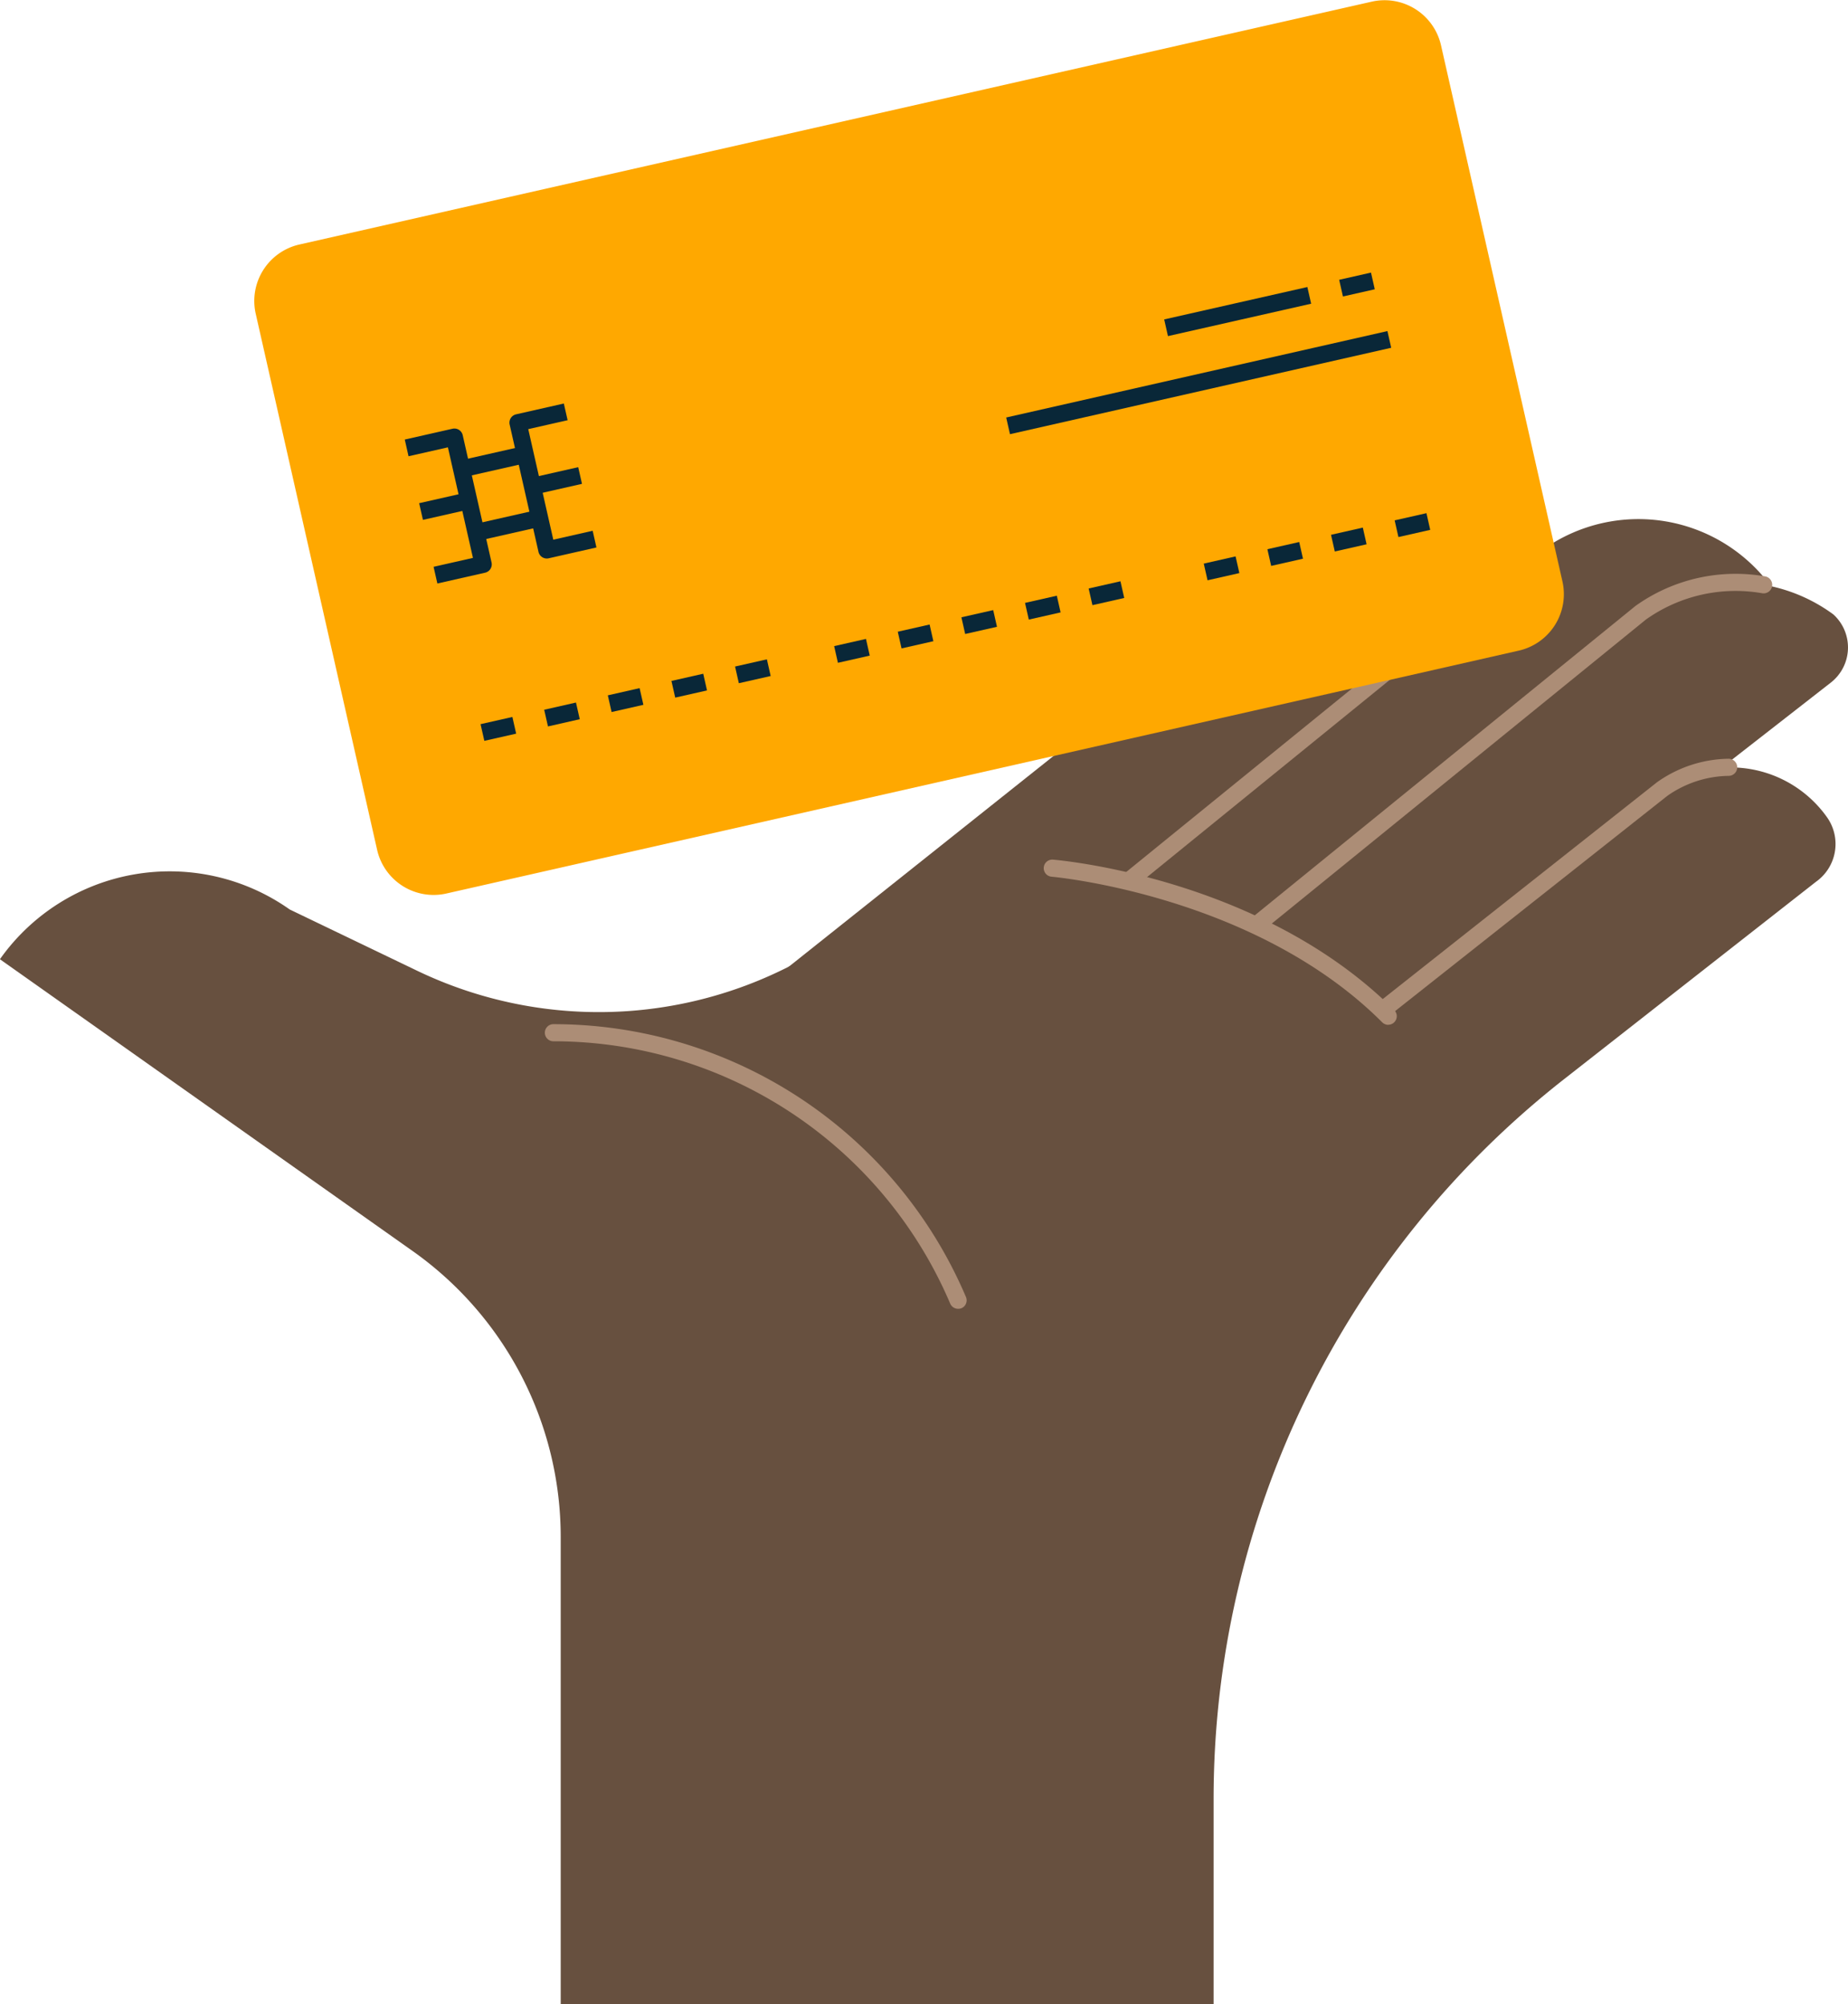 <svg xmlns="http://www.w3.org/2000/svg" width="72.146" height="78.243" viewBox="0 0 72.146 78.243">
  <g id="Group_2487" data-name="Group 2487" transform="translate(-4397.339 -1001.707)">
    <path id="Path_9088" data-name="Path 9088" d="M4486.078,1086.571l28.33-22.084h0a6.42,6.42,0,0,0-8.948-1.536l-23.088,18.378Z" transform="translate(-56.614 -39.991)" fill="#67503f"/>
    <path id="Path_9089" data-name="Path 9089" d="M4512.258,1087.14l28.33-22.084h0a6.42,6.42,0,0,0-8.948-1.536l-23.088,18.378Z" transform="translate(-74.044 -40.37)" fill="#67503f"/>
    <path id="Path_9090" data-name="Path 9090" d="M4523.641,1094.539l25.715-20.045,1.073-.837a1.74,1.74,0,0,0,.113-2.661l-.02-.016a6.422,6.422,0,0,0-7.5-.061l-23.088,18.378Z" transform="translate(-81.622 -45.296)" fill="#67503f"/>
    <path id="Path_9091" data-name="Path 9091" d="M4419.229,1121.377v18.248h25.489v-8.012a35.7,35.7,0,0,1,13.681-28.1l9.836-7.707a1.806,1.806,0,0,0,.432-2.517,4.614,4.614,0,0,0-6.431-1.1l-17.518,13.851-2.115-9.145a6.419,6.419,0,0,0-8.948-1.536l-3.3,2.4a16.382,16.382,0,0,1-16.735,1.518l-4.97-2.389a8.118,8.118,0,0,0-11.314,1.942l16.11,11.39A13.672,13.672,0,0,1,4419.229,1121.377Z" transform="translate(0 -59.675)" fill="#67503f"/>
    <g id="Group_2456" data-name="Group 2456" transform="translate(4446.241 1024.109)">
      <path id="Path_9092" data-name="Path 9092" d="M4543.994,1082.631a.334.334,0,0,1-.211-.594l14.824-12.046a6.72,6.72,0,0,1,5.06-1.155.334.334,0,0,1-.113.659,6.045,6.045,0,0,0-4.542,1.029l-14.807,12.032A.332.332,0,0,1,4543.994,1082.631Z" transform="translate(-4543.66 -1068.737)" fill="#ac8d76"/>
    </g>
    <g id="Group_2457" data-name="Group 2457" transform="translate(4441.139 1023.4)">
      <path id="Path_9093" data-name="Path 9093" d="M4528.727,1079.591a.334.334,0,0,1-.211-.594l15.147-12.309a.334.334,0,1,1,.422.519l-15.148,12.309A.334.334,0,0,1,4528.727,1079.591Z" transform="translate(-4528.392 -1066.613)" fill="#ac8d76"/>
    </g>
    <g id="Group_2458" data-name="Group 2458" transform="translate(4438.087 1035.268)">
      <path id="Path_9094" data-name="Path 9094" d="M4532.707,1108.571a.334.334,0,0,1-.236-.1c-4.963-4.964-12.827-5.676-12.906-5.683a.334.334,0,0,1,.055-.666c.332.028,8.184.736,13.323,5.876a.334.334,0,0,1-.236.57Z" transform="translate(-4519.259 -1102.123)" fill="#ac8d76"/>
    </g>
    <g id="Group_2459" data-name="Group 2459" transform="translate(4418.61 1041.686)">
      <path id="Path_9095" data-name="Path 9095" d="M4477.118,1132.444a.334.334,0,0,1-.308-.2A16.835,16.835,0,0,0,4461.318,1122a.334.334,0,1,1,0-.668,17.5,17.5,0,0,1,16.106,10.651.334.334,0,0,1-.176.438A.337.337,0,0,1,4477.118,1132.444Z" transform="translate(-4460.984 -1121.328)" fill="#ac8d76"/>
    </g>
    <g id="Group_2460" data-name="Group 2460" transform="translate(4451.148 1031.329)">
      <path id="Path_9096" data-name="Path 9096" d="M4558.675,1100.357a.334.334,0,0,1-.208-.6l10.753-8.5a4.933,4.933,0,0,1,2.793-.918h.005a.334.334,0,0,1,0,.668,4.258,4.258,0,0,0-2.4.785l-10.739,8.492A.331.331,0,0,1,4558.675,1100.357Z" transform="translate(-4558.34 -1090.34)" fill="#ac8d76"/>
    </g>
    <g id="Group_2486" data-name="Group 2486" transform="translate(4407.267 1001.707)">
      <path id="Path_9097" data-name="Path 9097" d="M4470.6,1028.423l-36.061,8.167a2.261,2.261,0,0,1-2.7-1.7l-4.741-20.936a2.26,2.26,0,0,1,1.7-2.7l41.873-9.483a2.26,2.26,0,0,1,2.7,1.7l4.742,20.936a2.26,2.26,0,0,1-1.705,2.7l-8.376,1.9Z" transform="translate(-4427.043 -1001.707)" fill="#ffa800"/>
      <g id="Group_2467" data-name="Group 2467" transform="translate(5.874 15.754)">
        <g id="Group_2461" data-name="Group 2461" transform="translate(0 0.976)">
          <path id="Path_9098" data-name="Path 9098" d="M4445.893,1057.813l-.148-.652,1.537-.348-.978-4.316-1.537.348-.147-.652,1.863-.422a.334.334,0,0,1,.4.252l1.125,4.968a.334.334,0,0,1-.252.4Z" transform="translate(-4444.62 -1051.763)" fill="#092738"/>
        </g>
        <g id="Group_2462" data-name="Group 2462" transform="translate(0.562 3.468)">
          <rect id="Rectangle_1166" data-name="Rectangle 1166" width="1.91" height="0.668" transform="translate(0 0.422) rotate(-12.75)" fill="#092738"/>
        </g>
        <g id="Group_2463" data-name="Group 2463" transform="translate(4.086)">
          <path id="Path_9099" data-name="Path 9099" d="M4458.307,1054.893a.334.334,0,0,1-.326-.261l-1.125-4.968a.334.334,0,0,1,.252-.4l1.863-.422.148.652-1.537.348.978,4.316,1.537-.348.147.652-1.862.422A.337.337,0,0,1,4458.307,1054.893Z" transform="translate(-4456.847 -1048.843)" fill="#092738"/>
        </g>
        <g id="Group_2464" data-name="Group 2464" transform="translate(4.909 2.484)">
          <rect id="Rectangle_1167" data-name="Rectangle 1167" width="1.91" height="0.668" transform="matrix(0.975, -0.221, 0.221, 0.975, 0, 0.422)" fill="#092738"/>
        </g>
        <g id="Group_2465" data-name="Group 2465" transform="translate(2.144 1.664)">
          <rect id="Rectangle_1168" data-name="Rectangle 1168" width="2.547" height="0.668" transform="translate(0 0.562) rotate(-12.75)" fill="#092738"/>
        </g>
        <g id="Group_2466" data-name="Group 2466" transform="translate(2.707 4.148)">
          <rect id="Rectangle_1169" data-name="Rectangle 1169" width="2.547" height="0.668" transform="translate(0 0.562) rotate(-12.75)" fill="#092738"/>
        </g>
      </g>
      <g id="Group_2485" data-name="Group 2485" transform="translate(8.833 10.642)">
        <g id="Group_2468" data-name="Group 2468" transform="translate(33.52 0)">
          <rect id="Rectangle_1170" data-name="Rectangle 1170" width="1.274" height="0.668" transform="translate(0 0.281) rotate(-12.75)" fill="#092738"/>
        </g>
        <g id="Group_2469" data-name="Group 2469" transform="translate(26.689 0.563)">
          <rect id="Rectangle_1171" data-name="Rectangle 1171" width="5.731" height="0.668" transform="translate(0 1.265) rotate(-12.75)" fill="#092738"/>
        </g>
        <g id="Group_2470" data-name="Group 2470" transform="translate(9.936 15.098)">
          <rect id="Rectangle_1172" data-name="Rectangle 1172" width="1.274" height="0.668" transform="translate(0 0.281) rotate(-12.75)" fill="#092738"/>
        </g>
        <g id="Group_2471" data-name="Group 2471" transform="translate(20.521 2.288)">
          <rect id="Rectangle_1173" data-name="Rectangle 1173" width="15.265" height="0.668" transform="matrix(0.975, -0.221, 0.221, 0.975, 0, 3.369)" fill="#092738"/>
        </g>
        <g id="Group_2472" data-name="Group 2472" transform="translate(7.452 15.66)">
          <rect id="Rectangle_1174" data-name="Rectangle 1174" width="1.273" height="0.668" transform="translate(0 0.281) rotate(-12.75)" fill="#092738"/>
        </g>
        <g id="Group_2473" data-name="Group 2473" transform="translate(4.968 16.223)">
          <rect id="Rectangle_1175" data-name="Rectangle 1175" width="1.273" height="0.668" transform="matrix(0.975, -0.221, 0.221, 0.975, 0, 0.281)" fill="#092738"/>
        </g>
        <g id="Group_2474" data-name="Group 2474" transform="translate(2.484 16.785)">
          <rect id="Rectangle_1176" data-name="Rectangle 1176" width="1.273" height="0.668" transform="matrix(0.975, -0.221, 0.221, 0.975, 0, 0.281)" fill="#092738"/>
        </g>
        <g id="Group_2475" data-name="Group 2475" transform="translate(0 17.348)">
          <rect id="Rectangle_1177" data-name="Rectangle 1177" width="1.274" height="0.668" transform="translate(0 0.281) rotate(-12.75)" fill="#092738"/>
        </g>
        <g id="Group_2476" data-name="Group 2476" transform="translate(23.74 12.051)">
          <rect id="Rectangle_1178" data-name="Rectangle 1178" width="1.273" height="0.668" transform="translate(0 0.281) rotate(-12.753)" fill="#092738"/>
        </g>
        <g id="Group_2477" data-name="Group 2477" transform="translate(21.256 12.614)">
          <rect id="Rectangle_1179" data-name="Rectangle 1179" width="1.273" height="0.668" transform="translate(0 0.281) rotate(-12.75)" fill="#092738"/>
        </g>
        <g id="Group_2478" data-name="Group 2478" transform="translate(18.772 13.176)">
          <rect id="Rectangle_1180" data-name="Rectangle 1180" width="1.273" height="0.668" transform="translate(0 0.281) rotate(-12.75)" fill="#092738"/>
        </g>
        <g id="Group_2479" data-name="Group 2479" transform="translate(16.288 13.739)">
          <rect id="Rectangle_1181" data-name="Rectangle 1181" width="1.274" height="0.668" transform="translate(0 0.281) rotate(-12.75)" fill="#092738"/>
        </g>
        <g id="Group_2480" data-name="Group 2480" transform="translate(13.804 14.301)">
          <rect id="Rectangle_1182" data-name="Rectangle 1182" width="1.274" height="0.668" transform="translate(0 0.281) rotate(-12.75)" fill="#092738"/>
        </g>
        <g id="Group_2481" data-name="Group 2481" transform="translate(35.686 9.392)">
          <rect id="Rectangle_1183" data-name="Rectangle 1183" width="1.273" height="0.668" transform="translate(0 0.281) rotate(-12.75)" fill="#092738"/>
        </g>
        <g id="Group_2482" data-name="Group 2482" transform="translate(33.202 9.955)">
          <rect id="Rectangle_1184" data-name="Rectangle 1184" width="1.273" height="0.668" transform="translate(0 0.281) rotate(-12.75)" fill="#092738"/>
        </g>
        <g id="Group_2483" data-name="Group 2483" transform="translate(30.718 10.518)">
          <rect id="Rectangle_1185" data-name="Rectangle 1185" width="1.274" height="0.668" transform="translate(0 0.281) rotate(-12.75)" fill="#092738"/>
        </g>
        <g id="Group_2484" data-name="Group 2484" transform="translate(28.234 11.08)">
          <rect id="Rectangle_1186" data-name="Rectangle 1186" width="1.274" height="0.668" transform="matrix(0.975, -0.221, 0.221, 0.975, 0, 0.281)" fill="#092738"/>
        </g>
      </g>
    </g>
  </g>
</svg>
